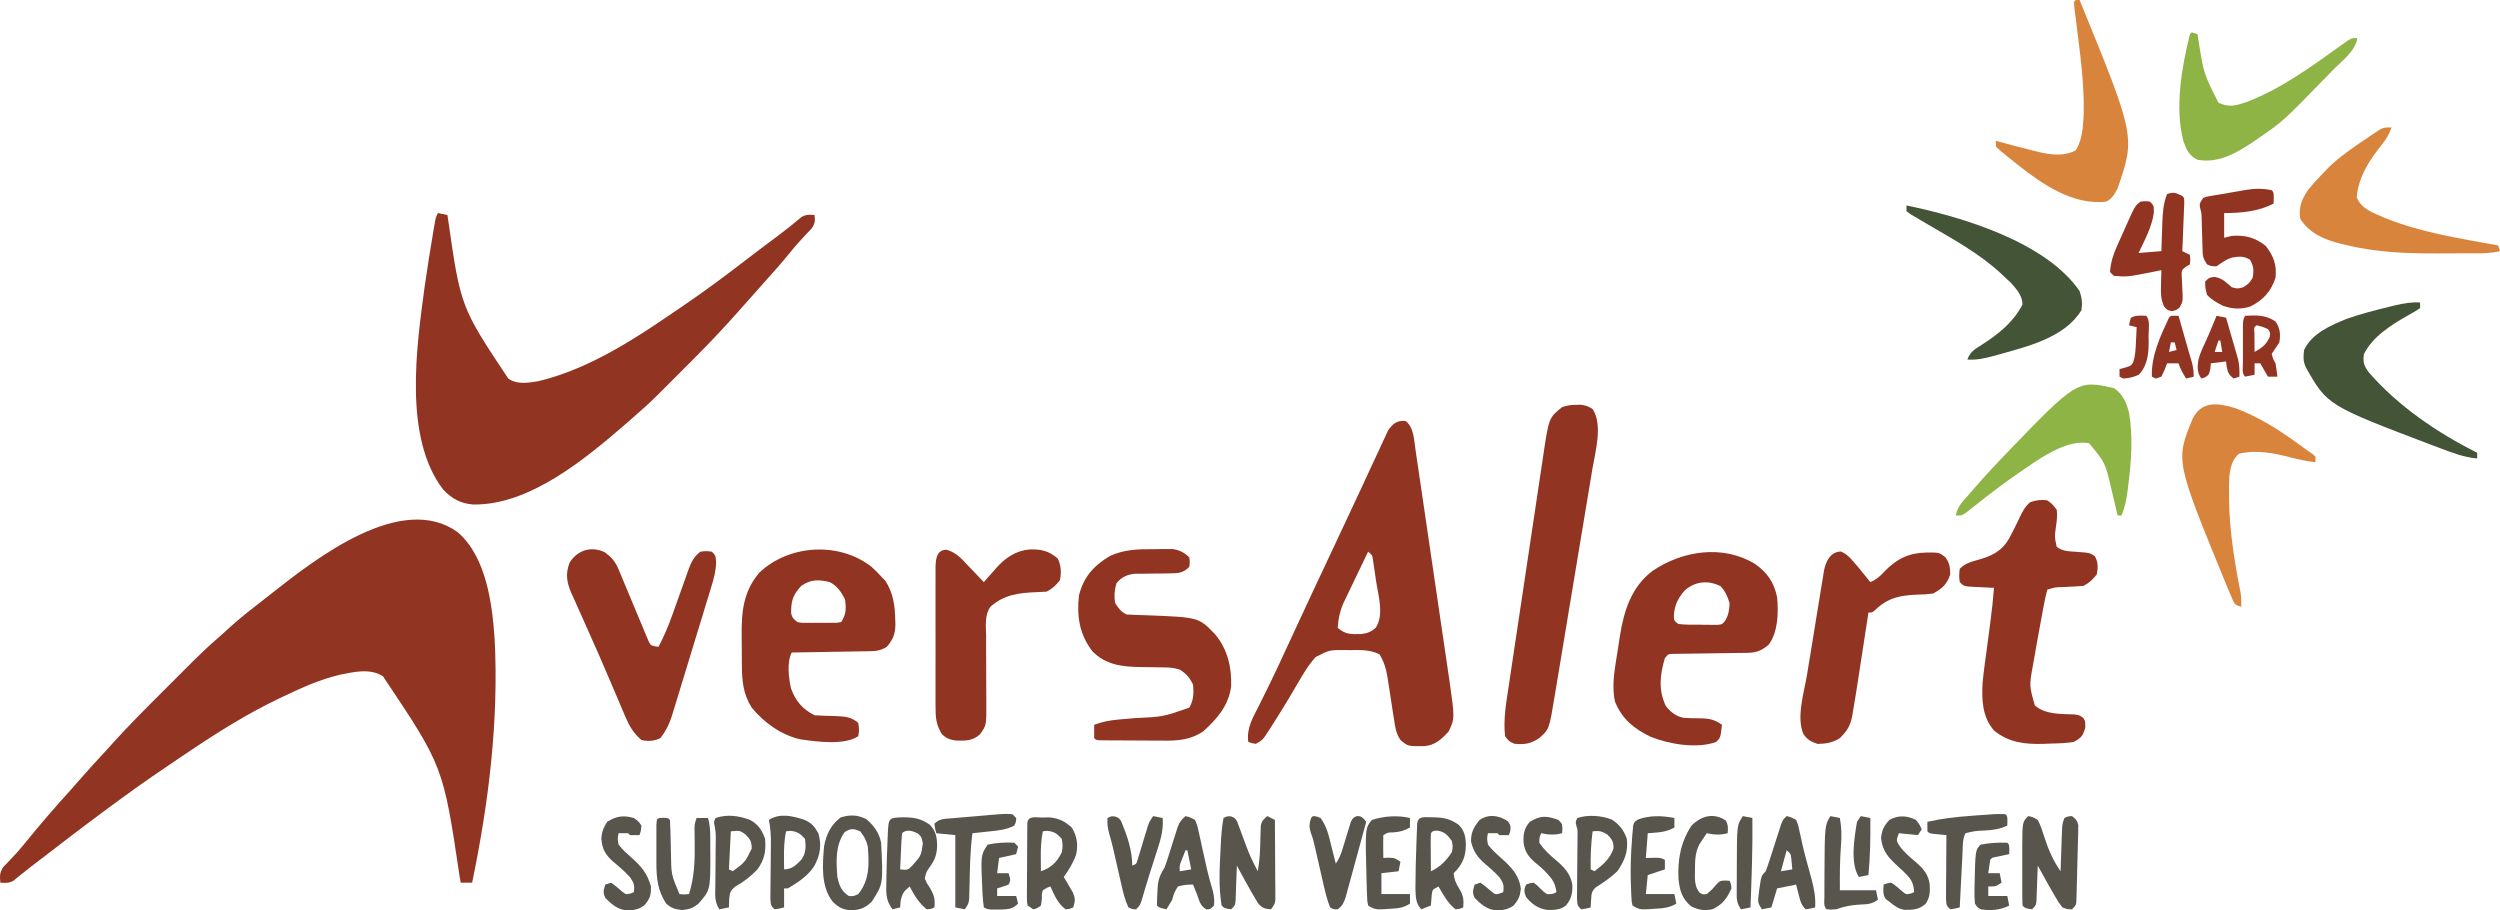 <svg xmlns="http://www.w3.org/2000/svg" version="1.1" viewBox="60.82 76 1314.18 478.5">
<path d="M0 0 C14.937 13.055 18.033 37.411 19.319 56.072 C21.55 98.921 16.193 142.261 7.48 184.168 C5.5 184.168 3.52 184.168 1.48 184.168 C1.305 183.183 1.13 182.199 0.949 181.184 C-7.711 122.97 -7.711 122.97 -39.41 75.633 C-46.374 71.317 -54.47 73.377 -62.059 74.859 C-72.462 77.343 -81.905 81.571 -91.52 86.168 C-92.207 86.493 -92.894 86.818 -93.603 87.153 C-110.021 94.961 -125.342 104.496 -140.414 114.627 C-142.713 116.172 -145.017 117.71 -147.322 119.246 C-156.512 125.387 -165.574 131.678 -174.52 138.168 C-175.354 138.773 -176.188 139.378 -177.048 140.001 C-179.231 141.591 -181.408 143.189 -183.582 144.793 C-184.759 145.661 -184.759 145.661 -185.959 146.546 C-197.48 155.068 -208.847 163.793 -220.2 172.537 C-221.748 173.729 -223.3 174.917 -224.852 176.105 C-226.551 177.42 -228.238 178.751 -229.906 180.105 C-230.604 180.662 -231.301 181.219 -232.02 181.793 C-232.87 182.493 -232.87 182.493 -233.738 183.207 C-236.078 184.469 -237.903 184.338 -240.52 184.168 C-240.842 180.62 -240.929 178.76 -238.867 175.781 C-238.113 175.022 -237.359 174.263 -236.582 173.48 C-233.304 170.055 -230.179 166.614 -227.207 162.918 C-219.582 153.509 -211.662 144.355 -203.523 135.387 C-201.706 133.375 -199.92 131.341 -198.145 129.293 C-193.943 124.471 -189.608 119.771 -185.267 115.075 C-183.975 113.665 -182.694 112.244 -181.419 110.818 C-172.946 101.415 -163.998 92.495 -155.039 83.557 C-152.324 80.847 -149.614 78.132 -146.904 75.416 C-145.158 73.67 -143.411 71.925 -141.664 70.18 C-140.865 69.379 -140.066 68.577 -139.242 67.752 C-135.017 63.544 -130.715 59.489 -126.19 55.604 C-124.044 53.759 -121.973 51.838 -119.895 49.918 C-114.245 44.822 -108.291 40.165 -102.269 35.523 C-100.625 34.25 -98.995 32.962 -97.367 31.668 C-74.516 13.687 -29.461 -21.422 0 0 Z " fill="#923422" transform="translate(301.52,355.832)"/>
<path d="M0 0 C1.65 0.33 3.3 0.66 5 1 C5.115 1.717 5.23 2.435 5.348 3.174 C11.947 49.305 11.947 49.305 37 87 C41.661 90.235 47.271 89.27 52.578 88.441 C81.182 81.595 106.082 64.427 130 48 C130.784 47.464 131.567 46.928 132.375 46.375 C142.799 39.215 152.864 31.609 162.895 23.91 C168.137 19.886 173.418 15.914 178.722 11.972 C182.961 8.813 187.087 5.547 191.105 2.109 C193.518 0.696 195.251 0.791 198 1 C198.359 4.229 198.281 5.611 196.348 8.289 C195.594 9.06 194.839 9.831 194.062 10.625 C190.72 14.151 187.543 17.712 184.5 21.5 C180.84 26.021 177.032 30.367 173.117 34.668 C171.219 36.758 169.353 38.87 167.5 41 C164.215 44.767 160.887 48.494 157.532 52.2 C155.929 53.973 154.329 55.749 152.734 57.529 C145.109 65.962 137.132 74.021 129.083 82.047 C126.802 84.323 124.527 86.603 122.252 88.885 C120.779 90.357 119.306 91.829 117.832 93.301 C117.164 93.971 116.496 94.641 115.808 95.331 C111.366 99.752 106.754 103.918 102 108 C101.024 108.857 100.048 109.714 99.043 110.598 C77.719 129.004 48.308 153.698 18.52 153.207 C11.88 152.661 7.132 150.09 2.66 145.18 C-18.092 117.934 -11.243 70.548 -7 39 C-5.591 29.031 -3.986 19.091 -2.305 9.164 C-2.188 8.467 -2.072 7.769 -1.951 7.051 C-1.119 2.238 -1.119 2.238 0 0 Z " fill="#923422" transform="translate(291,188)"/>
<path d="M0 0 C4.491 3.277 4.484 10.522 5.312 15.763 C5.671 18.163 6.025 20.564 6.375 22.966 C6.573 24.295 6.77 25.625 6.967 26.955 C7.5 30.548 8.028 34.141 8.554 37.735 C8.884 39.986 9.215 42.238 9.546 44.489 C10.704 52.362 11.858 60.236 13.008 68.11 C14.076 75.419 15.154 82.727 16.236 90.034 C17.168 96.333 18.094 102.632 19.013 108.932 C19.561 112.684 20.112 116.435 20.67 120.186 C21.195 123.718 21.711 127.252 22.221 130.786 C22.496 132.68 22.781 134.572 23.065 136.465 C25.901 156.334 25.901 156.334 22.625 163.25 C18.842 167.237 15.685 170.39 10.008 170.891 C1.297 171.049 1.297 171.049 -2.688 167.688 C-5.072 164.111 -5.475 160.884 -6.09 156.73 C-6.343 155.127 -6.596 153.523 -6.85 151.92 C-7.239 149.399 -7.625 146.878 -8.008 144.356 C-8.381 141.917 -8.766 139.48 -9.152 137.043 C-9.262 136.296 -9.371 135.549 -9.484 134.779 C-10.202 130.284 -11.276 126.633 -13.688 122.688 C-18.564 120.136 -23.746 120.387 -29.125 120.438 C-30.356 120.426 -30.356 120.426 -31.611 120.414 C-39.993 120.344 -39.993 120.344 -47.251 124.048 C-51.339 128.567 -54.337 133.81 -57.375 139.062 C-58.418 140.831 -59.464 142.598 -60.512 144.363 C-61.037 145.248 -61.562 146.133 -62.103 147.045 C-64.567 151.155 -67.107 155.213 -69.688 159.25 C-70.132 159.958 -70.576 160.665 -71.034 161.394 C-75.088 167.688 -75.088 167.688 -78.688 169.688 C-80.938 169.375 -80.938 169.375 -82.688 168.688 C-83.644 161.32 -80.271 155.935 -77 149.5 C-76.1 147.689 -75.206 145.876 -74.311 144.062 C-73.694 142.81 -73.075 141.559 -72.454 140.308 C-69.27 133.884 -66.251 127.386 -63.25 120.875 C-62.164 118.527 -61.078 116.18 -59.992 113.832 C-59.449 112.657 -58.906 111.482 -58.347 110.272 C-55.535 104.197 -52.706 98.129 -49.875 92.062 C-49.588 91.448 -49.301 90.833 -49.006 90.199 C-43.9 79.257 -38.759 68.332 -33.611 57.411 C-30.052 49.861 -26.503 42.308 -22.996 34.734 C-22.703 34.101 -22.41 33.468 -22.107 32.816 C-20.743 29.868 -19.381 26.919 -18.023 23.968 C-16.591 20.868 -15.14 17.778 -13.688 14.688 C-12.934 13.032 -12.934 13.032 -12.165 11.343 C-11.659 10.268 -11.154 9.193 -10.633 8.086 C-10.187 7.121 -9.741 6.156 -9.282 5.162 C-6.924 1.503 -4.431 -0.515 0 0 Z M-19.688 68.688 C-21.82 73.091 -23.937 77.502 -26.041 81.92 C-26.758 83.419 -27.478 84.917 -28.203 86.412 C-29.249 88.572 -30.28 90.738 -31.309 92.906 C-31.632 93.565 -31.954 94.224 -32.287 94.902 C-34.459 99.533 -35.268 103.586 -35.688 108.688 C-31.655 112.274 -28.529 112.126 -23.32 111.98 C-20.09 111.621 -18.142 110.825 -15.688 108.688 C-11.133 101.855 -14.412 91.48 -15.562 83.812 C-15.737 82.578 -15.911 81.343 -16.09 80.07 C-16.264 78.895 -16.438 77.719 -16.617 76.508 C-16.774 75.438 -16.931 74.368 -17.093 73.266 C-17.482 70.54 -17.482 70.54 -19.688 68.688 Z " fill="#923422" transform="translate(799.688,297.312)"/>
<path d="M0 0 C6.533 4.522 10.133 9.741 11.707 17.609 C12.494 25.42 12.178 36.102 7.242 42.512 C3.661 45.533 0.862 46.729 -3.711 46.783 C-4.625 46.796 -5.54 46.81 -6.482 46.824 C-7.471 46.834 -8.461 46.845 -9.48 46.855 C-11.561 46.888 -13.642 46.922 -15.723 46.955 C-19.015 47.003 -22.307 47.047 -25.599 47.086 C-28.768 47.126 -31.937 47.177 -35.105 47.23 C-36.095 47.239 -37.085 47.247 -38.104 47.256 C-39.476 47.281 -39.476 47.281 -40.875 47.306 C-41.682 47.317 -42.488 47.327 -43.32 47.338 C-45.525 47.439 -45.525 47.439 -47.293 49.609 C-49.922 58.196 -50.761 66.616 -46.754 74.785 C-44.228 77.94 -41.352 80.237 -37.294 80.97 C-35.1 81.118 -32.929 81.17 -30.73 81.172 C-25.38 81.204 -21.762 81.273 -17.293 84.609 C-18.043 91.359 -18.043 91.359 -20.293 93.609 C-30.402 97.37 -45.272 94.79 -54.918 90.859 C-63.575 86.714 -70.137 81.256 -73.605 72.172 C-74.902 65.453 -74.253 59.063 -73.191 52.375 C-73.072 51.616 -72.954 50.856 -72.831 50.074 C-72.577 48.477 -72.32 46.88 -72.059 45.284 C-71.672 42.882 -71.312 40.477 -70.953 38.07 C-68.865 24.82 -64.96 12.233 -53.891 3.773 C-38.155 -6.928 -16.862 -10.226 0 0 Z M-36.84 13.973 C-40.343 17.96 -42.131 21.544 -42.543 26.797 C-42.584 29.746 -42.584 29.746 -40.293 31.609 C-36.501 32.09 -32.675 31.98 -28.855 31.984 C-27.793 32.009 -26.73 32.033 -25.635 32.059 C-24.106 32.064 -24.106 32.064 -22.547 32.07 C-21.612 32.079 -20.677 32.087 -19.713 32.095 C-17.164 31.821 -17.164 31.821 -15.519 29.788 C-13.753 26.65 -13.415 24.205 -13.293 20.609 C-14.425 17.034 -15.479 14.482 -18.043 11.734 C-24.526 8.493 -31.386 9.166 -36.84 13.973 Z " fill="#923422" transform="translate(983.293,372.391)"/>
<path d="M0 0 C2.625 2.438 2.625 2.438 5 5 C6.052 6.083 6.052 6.083 7.125 7.188 C11.464 13.696 12.293 20.589 12.438 28.25 C12.46 28.923 12.482 29.597 12.505 30.29 C12.483 35.308 11.208 38.189 8 42 C5.048 43.831 2.771 44.262 -0.677 44.319 C-1.597 44.339 -2.518 44.359 -3.467 44.379 C-4.945 44.396 -4.945 44.396 -6.453 44.414 C-7.468 44.433 -8.484 44.453 -9.53 44.473 C-12.77 44.532 -16.01 44.579 -19.25 44.625 C-21.448 44.663 -23.646 44.702 -25.844 44.742 C-31.229 44.838 -36.614 44.923 -42 45 C-44.649 50.299 -43.593 58.314 -42.352 63.938 C-40.025 70.459 -36.22 74.89 -30 78 C-26.246 78.2 -22.498 78.346 -18.74 78.43 C-14.114 78.612 -10.663 78.849 -7 82 C-6.5 85.562 -6.5 85.562 -7 89 C-14.324 93.883 -28.686 91.873 -37.204 90.695 C-47.246 88.56 -56.596 81.901 -63 74 C-67.576 66.837 -68.157 59.774 -68.203 51.453 C-68.209 50.642 -68.215 49.831 -68.22 48.995 C-68.23 47.284 -68.236 45.572 -68.24 43.861 C-68.25 41.272 -68.281 38.683 -68.312 36.094 C-68.394 23.484 -67.482 12.998 -59 3 C-43.374 -11.801 -17.025 -13.377 0 0 Z M-37 10 C-40.511 13.796 -42.132 16.828 -42.25 22 C-42.276 22.681 -42.302 23.361 -42.328 24.062 C-41.888 26.663 -41.073 27.39 -39 29 C-36.522 29.462 -36.522 29.462 -33.746 29.398 C-32.727 29.402 -31.708 29.406 -30.658 29.41 C-29.595 29.399 -28.533 29.387 -27.438 29.375 C-26.371 29.387 -25.304 29.398 -24.205 29.41 C-23.187 29.406 -22.17 29.402 -21.121 29.398 C-20.187 29.395 -19.253 29.392 -18.291 29.388 C-17.157 29.196 -17.157 29.196 -16 29 C-13.305 24.958 -13.334 21.748 -14 17 C-16.001 13.14 -18.094 10.006 -22 8 C-27.762 6.579 -31.966 6.488 -37 10 Z " fill="#923422" transform="translate(519,374)"/>
<path d="M0 0 C0.762 -0.014 1.524 -0.028 2.309 -0.043 C4.865 0.218 6.401 0.806 8.562 2.188 C14.069 10.447 9.978 24.717 8.407 33.96 C8.174 35.378 7.943 36.796 7.712 38.213 C7.09 42.018 6.454 45.821 5.815 49.623 C5.145 53.623 4.486 57.626 3.825 61.627 C2.716 68.338 1.597 75.047 0.473 81.755 C-0.823 89.493 -2.106 97.234 -3.381 104.976 C-4.613 112.454 -5.855 119.931 -7.101 127.407 C-7.628 130.576 -8.153 133.746 -8.676 136.916 C-9.291 140.649 -9.915 144.38 -10.545 148.111 C-10.773 149.474 -11 150.838 -11.223 152.203 C-14.233 170.578 -14.233 170.578 -19.438 175.125 C-23.872 178.174 -27.109 178.647 -32.438 178.188 C-35.375 176.938 -35.375 176.938 -37.438 174.188 C-38.451 165.289 -36.807 156.255 -35.466 147.474 C-35.253 146.039 -35.041 144.603 -34.83 143.168 C-34.259 139.305 -33.678 135.444 -33.094 131.584 C-32.481 127.525 -31.877 123.465 -31.272 119.405 C-30.255 112.593 -29.231 105.782 -28.203 98.971 C-27.017 91.117 -25.843 83.261 -24.676 75.403 C-23.548 67.816 -22.411 60.23 -21.27 52.645 C-20.787 49.429 -20.306 46.213 -19.829 42.996 C-19.266 39.205 -18.695 35.416 -18.118 31.627 C-17.908 30.243 -17.701 28.858 -17.497 27.473 C-14.449 6.797 -14.449 6.797 -7.438 1.188 C-4.667 0.264 -2.871 0.024 0 0 Z " fill="#923422" transform="translate(889.438,288.812)"/>
<path d="M0 0 C2.719 1.988 2.719 1.988 5 5 C5.389 7.919 5.024 10.657 4.625 13.562 C3.836 19.084 3.836 19.084 4.961 24.461 C8.029 26.776 11.287 26.815 15 27.062 C22.395 27.595 22.395 27.595 24.969 29.316 C26.832 32.358 26.724 35.625 26 39 C23.824 41.691 22.089 43.455 19 45 C15.373 45.265 11.753 45.444 8.121 45.605 C3.926 45.71 3.926 45.71 0 47 C-0.716 49.736 -1.296 52.412 -1.812 55.188 C-1.978 56.051 -2.143 56.914 -2.313 57.804 C-2.89 60.867 -3.446 63.933 -4 67 C-4.227 68.24 -4.454 69.48 -4.688 70.758 C-5.294 74.088 -5.884 77.42 -6.464 80.755 C-6.807 82.718 -7.16 84.68 -7.513 86.641 C-9.466 97.505 -9.466 97.505 -6.5 107.875 C-0.807 112.714 7.243 112.272 14.398 112.559 C17 113 17 113 18.852 114.32 C20 116 20 116 20 119.438 C18.75 123.891 18.007 124.708 14 127 C9.924 127.691 5.877 127.789 1.75 127.875 C0.656 127.921 -0.439 127.968 -1.566 128.016 C-11.53 128.326 -20.079 127.467 -28 121 C-34.148 113.882 -34.49 105.006 -34 96 C-33.361 89.501 -32.441 83.032 -31.562 76.562 C-31.102 73.127 -30.646 69.69 -30.191 66.254 C-30.083 65.439 -29.975 64.625 -29.864 63.786 C-29.088 57.869 -28.446 51.952 -28 46 C-29.132 45.951 -30.264 45.902 -31.43 45.852 C-32.911 45.777 -34.393 45.701 -35.875 45.625 C-36.621 45.594 -37.368 45.563 -38.137 45.531 C-43.773 45.227 -43.773 45.227 -46 43 C-46.375 39.562 -46.375 39.562 -46 36 C-43.292 33.258 -40.332 32.381 -36.67 31.368 C-29.117 29.252 -24.053 26.942 -20 20 C-18.163 16.558 -16.402 13.083 -14.75 9.548 C-13.172 6.177 -11.844 3.424 -9 1 C-5.636 -0.121 -3.525 -0.423 0 0 Z " fill="#923422" transform="translate(1137,339)"/>
<path d="M0 0 C1.672 -0.024 1.672 -0.024 3.377 -0.049 C4.991 -0.05 4.991 -0.05 6.637 -0.051 C8.092 -0.055 8.092 -0.055 9.577 -0.06 C13.091 0.418 15.788 1.788 18.312 4.312 C18.625 6.688 18.625 6.688 18.312 9.312 C15.091 12.565 12.433 12.691 7.973 12.719 C6.745 12.741 5.517 12.763 4.252 12.785 C2.333 12.799 2.333 12.799 0.375 12.812 C-2.155 12.83 -4.685 12.861 -7.215 12.906 C-8.336 12.913 -9.458 12.92 -10.613 12.928 C-14.637 13.431 -17.487 14.768 -20 18 C-21.03 21.465 -21.279 24.764 -20.688 28.312 C-18.894 31.123 -17.669 32.822 -14.688 34.312 C-13.089 34.442 -11.486 34.515 -9.883 34.559 C-8.912 34.59 -7.942 34.621 -6.942 34.654 C-5.393 34.701 -5.393 34.701 -3.812 34.75 C23.343 35.794 23.343 35.794 32.062 44.938 C38.574 53.01 40.616 62.04 40.312 72.312 C38.824 82.458 32.986 89.069 25.633 95.77 C18.828 100.295 12.436 100.742 4.504 100.641 C2.993 100.638 2.993 100.638 1.451 100.635 C-0.662 100.628 -2.776 100.614 -4.889 100.594 C-8.139 100.562 -11.389 100.553 -14.639 100.547 C-16.695 100.538 -18.752 100.527 -20.809 100.516 C-22.272 100.509 -22.272 100.509 -23.766 100.503 C-24.661 100.493 -25.556 100.484 -26.478 100.474 C-27.665 100.463 -27.665 100.463 -28.875 100.453 C-30.688 100.312 -30.688 100.312 -31.688 99.312 C-31.728 96.98 -31.73 94.645 -31.688 92.312 C-27.293 90.679 -23.302 89.926 -18.637 89.531 C-17.978 89.472 -17.32 89.413 -16.642 89.352 C-14.554 89.166 -12.464 88.988 -10.375 88.812 C4.497 88.116 4.497 88.116 18.312 83.312 C20.567 79.367 20.712 75.789 20.312 71.312 C18.636 67.625 16.74 65.455 13.312 63.312 C10.012 62.212 7.502 62.171 4.027 62.137 C2.774 62.113 1.52 62.089 0.229 62.064 C-2.396 62.022 -5.021 61.99 -7.646 61.971 C-17.288 61.759 -25.521 60.816 -32.562 53.75 C-39.392 44.983 -40.937 35.202 -39.688 24.312 C-37.227 14.535 -31.972 8.762 -23.48 3.609 C-15.784 0.035 -8.352 -0.024 0 0 Z " fill="#923422" transform="translate(667.688,364.688)"/>
<path d="M0 0 C3.583 2.687 5.552 4.888 7.271 9.051 C7.638 9.929 8.006 10.806 8.384 11.71 C8.965 13.126 8.965 13.126 9.559 14.57 C10.396 16.561 11.234 18.552 12.072 20.543 C13.386 23.686 14.695 26.83 15.995 29.978 C17.253 33.014 18.53 36.043 19.809 39.07 C20.194 40.018 20.58 40.966 20.977 41.943 C21.533 43.249 21.533 43.249 22.099 44.583 C22.419 45.353 22.739 46.123 23.068 46.917 C24.125 48.883 24.125 48.883 26.384 49.444 C27 49.524 27.616 49.605 28.25 49.688 C31.14 44.142 33.492 38.629 35.562 32.734 C36.169 31.047 36.776 29.359 37.383 27.672 C38.322 25.045 39.258 22.416 40.187 19.785 C41.094 17.223 42.015 14.666 42.938 12.109 C43.211 11.324 43.484 10.538 43.765 9.729 C45.279 5.563 46.593 2.441 50.25 -0.312 C53.375 -0.688 53.375 -0.688 56.25 -0.312 C58.25 1.688 58.25 1.688 58.514 5.291 C58.394 9.787 57.353 13.755 56.019 18.028 C55.662 19.215 55.662 19.215 55.299 20.426 C54.518 23.019 53.72 25.607 52.922 28.195 C52.37 30.008 51.819 31.82 51.269 33.633 C50.116 37.423 48.955 41.21 47.789 44.996 C46.297 49.838 44.824 54.685 43.357 59.535 C42.224 63.276 41.08 67.014 39.934 70.751 C39.387 72.537 38.844 74.324 38.303 76.112 C37.545 78.613 36.773 81.11 35.999 83.606 C35.78 84.339 35.56 85.071 35.334 85.826 C33.907 90.367 32.148 93.893 29.25 97.688 C26.092 99.266 22.643 99.507 19.25 98.688 C14.968 95.037 12.762 91.149 10.641 86.039 C10.316 85.286 9.992 84.532 9.657 83.756 C8.593 81.28 7.546 78.796 6.5 76.312 C5.762 74.581 5.022 72.85 4.281 71.119 C3.126 68.419 1.972 65.719 0.822 63.017 C-1.937 56.542 -4.772 50.105 -7.645 43.68 C-8.821 41.036 -9.996 38.392 -11.171 35.747 C-11.928 34.05 -12.689 32.354 -13.455 30.659 C-14.525 28.289 -15.578 25.911 -16.629 23.531 C-16.947 22.838 -17.265 22.145 -17.592 21.431 C-20.053 15.791 -20.728 11.231 -18.5 5.438 C-14.326 -1.122 -7.222 -3.447 0 0 Z " fill="#923422" transform="translate(378.75,366.312)"/>
<path d="M0 0 C5.319 1.516 8.169 5.118 11.898 9.066 C12.634 9.825 13.371 10.584 14.129 11.365 C15.939 13.234 17.736 15.113 19.523 17.004 C20.236 16.184 20.949 15.364 21.684 14.52 C22.651 13.431 23.618 12.342 24.586 11.254 C25.052 10.715 25.518 10.176 25.998 9.621 C30.858 4.199 36.262 0.501 43.672 -0.199 C49.682 -0.326 53.72 0.574 58.398 4.629 C60.174 8.376 60.319 11.948 59.523 16.004 C57.342 18.76 55.652 20.44 52.523 22.004 C50.705 22.116 48.885 22.223 47.064 22.294 C37.876 22.655 30.21 23.568 23.014 29.913 C19.831 34.377 20.626 40.018 20.727 45.285 C20.719 47.251 20.711 49.218 20.702 51.184 C20.698 53.928 20.726 56.672 20.754 59.416 C20.799 64.219 20.804 69.021 20.793 73.823 C20.79 76.376 20.804 78.93 20.836 81.483 C20.862 92.268 20.862 92.268 17.523 97.004 C13.716 100.465 9.821 100.461 4.895 100.285 C1.692 99.905 -0.083 99.18 -2.477 97.004 C-5.581 92.013 -5.909 88.088 -5.865 82.4 C-5.87 81.557 -5.875 80.714 -5.881 79.845 C-5.894 77.072 -5.885 74.3 -5.875 71.527 C-5.877 69.595 -5.88 67.663 -5.884 65.73 C-5.888 61.687 -5.882 57.644 -5.868 53.601 C-5.851 48.417 -5.86 43.235 -5.878 38.052 C-5.889 34.064 -5.886 30.077 -5.878 26.09 C-5.876 24.178 -5.878 22.267 -5.885 20.355 C-5.893 17.686 -5.881 15.018 -5.865 12.349 C-5.871 11.559 -5.877 10.77 -5.883 9.956 C-5.829 5.324 -5.596 0.009 0 0 Z " fill="#923422" transform="translate(558.477,364.996)"/>
<path d="M0 0 C3.177 1.426 4.783 3.211 7.035 5.859 C8.151 7.151 8.151 7.151 9.289 8.469 C11.378 10.995 13.436 13.541 15.473 16.109 C18.784 14.687 20.701 12.964 23.098 10.297 C29.735 3.611 35.851 0.703 45.348 0.547 C51.728 0.54 51.728 0.54 54.859 2.934 C57.149 6.021 57.407 8.29 57.473 12.109 C55.725 17.352 53.246 19.473 48.473 22.109 C45.756 22.473 43.368 22.66 40.66 22.672 C31.23 23.013 24.765 24.215 17.883 30.902 C16.473 32.109 16.473 32.109 14.473 32.109 C14.312 33.181 14.151 34.252 13.985 35.356 C12.307 46.511 10.594 57.66 8.836 68.802 C8.515 70.841 8.196 72.881 7.876 74.921 C7.411 77.842 6.919 80.758 6.41 83.672 C6.285 84.471 6.159 85.27 6.03 86.093 C5.033 91.529 3.312 94.31 -0.527 98.109 C-4.248 100.495 -7.832 101.098 -12.215 101.172 C-15.599 100.086 -17.57 98.985 -19.661 96.061 C-23.55 87.297 -19.371 74.311 -17.859 65.148 C-17.58 63.427 -17.3 61.706 -17.021 59.985 C-16.436 56.399 -15.844 52.814 -15.248 49.229 C-14.486 44.642 -13.751 40.052 -13.023 35.46 C-12.456 31.913 -11.871 28.369 -11.28 24.826 C-11.001 23.134 -10.729 21.441 -10.464 19.747 C-10.091 17.382 -9.693 15.022 -9.288 12.663 C-9.185 11.968 -9.081 11.274 -8.974 10.559 C-8.057 5.449 -5.759 0.249 0 0 Z " fill="#923422" transform="translate(1028.527,365.891)"/>
<path d="M0 0 C0 0.99 0 1.98 0 3 C-2.227 4.46 -4.415 5.736 -6.75 7 C-15.283 11.882 -25.074 18.068 -29.562 27.188 C-30.081 31.704 -29.534 33.256 -26.879 36.82 C-11.754 54.366 9.371 68.685 30 79 C30 79.99 30 80.98 30 82 C23.065 81.431 16.915 78.998 10.438 76.562 C9.245 76.116 8.053 75.669 6.825 75.209 C-48.774 54.081 -48.774 54.081 -60.129 34.004 C-61.521 30.801 -61.41 28.456 -61 25 C-56.826 16.17 -47.139 12.109 -38.488 8.559 C-31.097 5.965 -23.541 4.048 -15.938 2.188 C-15.045 1.968 -14.152 1.749 -13.232 1.523 C-8.731 0.468 -4.659 -0.268 0 0 Z " fill="#445437" transform="translate(1333,235)"/>
<path d="M0 0 C29.03 5.972 73.249 19.126 91 45 C92.255 48.765 92.521 51.03 92 55 C83.386 69.394 63.543 74.181 48.438 78.375 C47.027 78.769 47.027 78.769 45.589 79.172 C40.956 80.41 36.842 81.338 32 81 C33.508 76.935 35.875 75.541 39.5 73.312 C48.327 67.615 56.134 61.491 61 52.062 C61 47.503 57.721 43.803 54.812 40.562 C53.884 39.717 52.956 38.871 52 38 C51.408 37.428 50.817 36.855 50.207 36.266 C38.736 25.505 24.602 17.761 11.08 9.881 C9.235 8.805 7.398 7.716 5.562 6.625 C3.956 5.685 3.956 5.685 2.316 4.727 C1.552 4.157 0.788 3.587 0 3 C0 2.01 0 1.02 0 0 Z " fill="#445437" transform="translate(1063,184)"/>
<path d="M0 0 C4.745 3.163 6.622 7.619 8 13 C10.17 25.581 9.178 38.22 7.625 50.812 C7.499 51.844 7.373 52.876 7.243 53.939 C6.622 58.628 5.894 62.636 4 67 C3.34 67 2.68 67 2 67 C1.844 66.325 1.689 65.651 1.529 64.956 C0.803 61.842 0.058 58.734 -0.688 55.625 C-1.054 54.034 -1.054 54.034 -1.428 52.41 C-4.583 39.143 -4.583 39.143 -13 29 C-25.51 26.654 -40.487 38.146 -50.375 44.875 C-58.17 50.237 -65.651 56.015 -73.082 61.869 C-74.366 62.868 -74.366 62.868 -75.676 63.887 C-76.438 64.487 -77.2 65.087 -77.986 65.706 C-80 67 -80 67 -83 67 C-82.489 62.745 -79.842 60.097 -77.125 57 C-76.627 56.424 -76.128 55.848 -75.615 55.254 C-74.086 53.495 -72.545 51.746 -71 50 C-70.184 49.071 -69.368 48.141 -68.527 47.184 C-65.735 44.072 -62.888 41.023 -60 38 C-59.281 37.247 -58.563 36.495 -57.822 35.719 C-19.36 -4.284 -19.36 -4.284 0 0 Z " fill="#8DB445" transform="translate(1172,280)"/>
<path d="M0 0 C-1.288 3.618 -2.797 6.243 -5.25 9.188 C-11.802 17.418 -17.407 26.004 -18.312 36.688 C-15.798 43.033 -9.61 44.82 -3.691 47.496 C15.233 55.206 35.976 58.386 56 62 C56.33 62.99 56.66 63.98 57 65 C52.215 66.224 47.529 66.162 42.625 66.168 C41.245 66.173 41.245 66.173 39.838 66.178 C37.884 66.183 35.931 66.185 33.978 66.185 C31.066 66.187 28.154 66.206 25.242 66.225 C8.687 66.276 -8.125 65.778 -24.25 61.688 C-25.081 61.5 -25.913 61.312 -26.77 61.119 C-35.231 59.06 -43.287 55.601 -48 48 C-48.988 42.074 -47.242 37.842 -44 33 C-41.192 29.466 -38.162 26.218 -35 23 C-34.317 22.292 -33.634 21.585 -32.93 20.855 C-27.187 15.308 -20.726 10.9 -14.125 6.438 C-13.197 5.805 -12.268 5.172 -11.312 4.521 C-10.428 3.935 -9.544 3.349 -8.633 2.746 C-7.44 1.952 -7.44 1.952 -6.223 1.142 C-4 0 -4 0 0 0 Z " fill="#D9843C" transform="translate(1318,143)"/>
<path d="M0 0 C0.99 0.33 1.98 0.66 3 1 C3.17 2.088 3.34 3.176 3.516 4.297 C6.214 21.582 6.214 21.582 14 37 C19.941 39.735 23.508 38.414 29.453 36.383 C47.709 29.265 63.555 17.505 79.369 6.154 C83.827 3 83.827 3 87 3 C86.119 9.859 78.626 15.244 74 20 C73.111 20.916 72.222 21.832 71.306 22.776 C48.128 46.6 48.128 46.6 36 55 C35.044 55.666 34.087 56.333 33.102 57.02 C23.824 63.191 14.527 68.984 3 67 C-1.494 64.753 -2.839 61.742 -4.422 57.195 C-9.051 39.619 -5.34 18.354 -1 1 C-0.67 0.67 -0.34 0.34 0 0 Z " fill="#8DB445" transform="translate(1213,93)"/>
<path d="M0 0 C13.509 4.962 25.128 12.763 36.63 21.268 C37.996 22.268 39.394 23.225 40.801 24.168 C41.549 24.827 41.549 24.827 42.312 25.5 C42.312 26.49 42.312 27.48 42.312 28.5 C37.88 27.951 33.678 27.128 29.362 25.989 C20.443 23.661 11.279 21.842 2.113 24.023 C-1.582 27.053 -2.47 31.572 -2.984 36.123 C-3.131 39.151 -3.153 42.155 -3.125 45.188 C-3.12 46.306 -3.116 47.424 -3.111 48.576 C-2.834 64.888 -0.215 81.103 2.95 97.082 C3.326 99.59 3.375 101.968 3.312 104.5 C0.312 103.5 0.312 103.5 -0.696 101.935 C-0.993 101.251 -1.291 100.568 -1.598 99.863 C-1.943 99.074 -2.288 98.285 -2.644 97.472 C-3.009 96.594 -3.374 95.717 -3.75 94.812 C-4.137 93.89 -4.524 92.967 -4.923 92.017 C-31.296 27.654 -31.296 27.654 -22.285 5.66 C-17.462 -3.881 -9.068 -2.737 0 0 Z " fill="#D9843C" transform="translate(1235.688,290.5)"/>
<path d="M0 0 C0.66 0 1.32 0 2 0 C31.344 71.8 31.344 71.8 22 99 C20.485 101.955 19.055 104.473 16 106 C-1.406 107.984 -17.407 96.979 -30.569 86.587 C-32.051 85.398 -33.526 84.199 -35 83 C-35.781 82.385 -36.562 81.77 -37.367 81.137 C-39.312 79.562 -39.312 79.562 -42 77 C-42 76.01 -42 75.02 -42 74 C-41.403 74.17 -40.806 74.34 -40.191 74.516 C-34.257 76.173 -28.296 77.719 -22.312 79.188 C-21.613 79.366 -20.913 79.545 -20.192 79.729 C-13.601 81.318 -6.138 82.426 0 79 C2.924 74.225 3.71 68.506 4 63 C4.053 61.996 4.106 60.992 4.16 59.957 C4.552 44.043 2.249 28.153 0.32 12.387 C0.223 11.587 0.125 10.788 0.025 9.965 C-0.23 7.908 -0.498 5.852 -0.766 3.797 C-0.843 2.874 -0.92 1.951 -1 1 C-0.67 0.67 -0.34 0.34 0 0 Z " fill="#D9843C" transform="translate(1152,76)"/>
<path d="M0 0 C1 1 1 1 1.062 4.062 C1.042 5.032 1.021 6.001 1 7 C-7.001 11.191 -16.068 12 -25 12 C-25 16.29 -25 20.58 -25 25 C-23.68 24.67 -22.36 24.34 -21 24 C-13.982 23.46 -8.662 24.871 -3.188 29.25 C0.989 34.501 2.718 39.298 2 46 C-0.347 53.165 -4.313 57.571 -11 61 C-15.922 62.805 -20.733 62.437 -25.625 60.75 C-28.921 59.041 -31.449 57.701 -34 55 C-34.938 51.375 -34.938 51.375 -35 48 C-33 46 -33 46 -30.25 45.562 C-25.976 46.138 -24.267 48.278 -21 51 C-17.957 51.833 -17.957 51.833 -15 51 C-11.98 49.063 -11.98 49.063 -10 46 C-9.376 42.049 -9.439 39.976 -11.438 36.5 C-14.814 34.523 -16.961 34.782 -20.758 35.367 C-23.933 36.263 -26.293 38.155 -29 40 C-31.75 39.938 -31.75 39.938 -34 39 C-36.206 35.69 -36.278 34.501 -36.379 30.633 C-36.413 29.582 -36.447 28.532 -36.482 27.449 C-36.509 26.352 -36.535 25.255 -36.562 24.125 C-36.623 21.961 -36.686 19.797 -36.754 17.633 C-36.778 16.673 -36.802 15.712 -36.826 14.723 C-36.923 11.986 -36.923 11.986 -37.64 9.335 C-38 7 -38 7 -36 4 C-34.285 3.375 -34.285 3.375 -32.062 3 C-31.181 2.849 -30.299 2.698 -29.391 2.543 C-27.712 2.274 -27.712 2.274 -26 2 C-24.453 1.726 -22.906 1.452 -21.359 1.176 C-19.677 0.887 -17.995 0.599 -16.312 0.312 C-15.101 0.097 -15.101 0.097 -13.865 -0.123 C-8.936 -0.929 -4.898 -1.059 0 0 Z " fill="#923422" transform="translate(1255,176)"/>
<path d="M0 0 C1 1 1 1 1.022 3.684 C0.975 4.852 0.927 6.019 0.879 7.223 C0.831 8.483 0.782 9.743 0.732 11.041 C0.676 12.382 0.619 13.722 0.562 15.062 C0.509 16.407 0.457 17.751 0.404 19.096 C0.274 22.397 0.139 25.699 0 29 C1.32 29.66 2.64 30.32 4 31 C4.25 33.312 4.25 33.312 4 36 C3.336 36.376 2.672 36.753 1.988 37.141 C-0.439 38.989 -0.439 38.989 -0.285 42.871 C-0.231 44.394 -0.156 45.916 -0.062 47.438 C0.381 55.288 0.381 55.288 -1.34 58.5 C-3 60 -3 60 -5.5 60.562 C-8 60 -8 60 -9.645 57.984 C-11.377 54.171 -11.33 50.784 -11.188 46.688 C-11.174 45.947 -11.16 45.206 -11.146 44.443 C-11.111 42.629 -11.058 40.814 -11 39 C-12.051 39.217 -13.101 39.433 -14.184 39.656 C-28.911 42.611 -28.911 42.611 -36 42 C-36.66 41.34 -37.32 40.68 -38 40 C-37.674 35.043 -36.391 31.03 -34.383 26.516 C-33.596 24.743 -33.596 24.743 -32.793 22.934 C-32.519 22.329 -32.245 21.724 -31.962 21.101 C-31.123 19.246 -30.301 17.383 -29.48 15.52 C-24.868 5.224 -24.868 5.224 -22 3 C-19.438 2.688 -19.438 2.688 -17 3 C-15 5 -15 5 -14.938 8.625 C-15.906 16.189 -19.79 23.17 -23 30 C-19.04 29.67 -15.08 29.34 -11 29 C-10.951 27.421 -10.902 25.842 -10.852 24.215 C-10.776 22.122 -10.701 20.03 -10.625 17.938 C-10.594 16.899 -10.563 15.861 -10.531 14.791 C-10.32 9.25 -10.108 4.17 -8 -1 C-4.364 -2.212 -3.362 -1.593 0 0 Z " fill="#923422" transform="translate(1208,179)"/>
<path d="M0 0 C2 0.824 2 0.824 3.125 2.647 C3.414 3.429 3.703 4.21 4 5.016 C4.33 5.879 4.66 6.742 5 7.631 C5.33 8.541 5.66 9.45 6 10.387 C6.663 12.16 7.33 13.933 8 15.703 C8.325 16.562 8.65 17.421 8.984 18.305 C10.447 21.932 12.189 25.36 14 28.824 C14.648 24.895 15.075 21.071 15.211 17.09 C15.253 15.858 15.253 15.858 15.297 14.602 C15.349 12.902 15.394 11.201 15.43 9.5 C15.461 8.684 15.492 7.868 15.523 7.028 C15.543 6.292 15.563 5.556 15.583 4.798 C16.102 2.339 17.107 1.417 19 -0.176 C20.32 0.484 21.64 1.144 23 1.824 C23.049 8.036 23.086 14.247 23.11 20.458 C23.12 22.572 23.134 24.686 23.151 26.799 C23.175 29.835 23.186 32.871 23.195 35.906 C23.206 36.853 23.216 37.8 23.227 38.776 C23.227 39.657 23.227 40.537 23.227 41.445 C23.231 42.22 23.236 42.995 23.241 43.793 C23 45.824 23 45.824 21 48.824 C17.715 48.544 16.372 48.26 14.191 45.707 C13.385 44.342 13.385 44.342 12.562 42.949 C11.975 41.966 11.387 40.982 10.781 39.969 C8.128 35.285 5.514 30.585 3 25.824 C2.98 26.45 2.96 27.076 2.94 27.72 C2.845 30.547 2.735 33.373 2.625 36.199 C2.579 37.677 2.579 37.677 2.531 39.184 C2.473 40.595 2.473 40.595 2.414 42.035 C2.383 42.905 2.351 43.774 2.319 44.67 C2 46.824 2 46.824 0 48.824 C-3.536 48.289 -3.536 48.289 -5 46.824 C-6.679 36.939 -6.06 26.98 -5.562 17.012 C-5.523 16.212 -5.484 15.411 -5.444 14.587 C-5.192 9.952 -4.9 5.383 -4 0.824 C-2 -0.176 -2 -0.176 0 0 Z " fill="#58554D" transform="translate(708,505.176)"/>
<path d="M0 0 C2.281 0.43 2.281 0.43 5 2 C6.576 4.898 7.509 7.987 8.5 11.125 C10.631 17.692 13.058 23.303 17 29 C17.025 28.258 17.05 27.517 17.076 26.753 C17.192 23.397 17.315 20.042 17.438 16.688 C17.477 15.52 17.516 14.353 17.557 13.15 C17.599 12.032 17.64 10.914 17.684 9.762 C17.72 8.73 17.757 7.698 17.795 6.635 C18 4 18 4 19 1 C20.875 0.125 20.875 0.125 23 0 C25.057 1.555 25.908 2.445 26.336 5.018 C26.318 5.787 26.299 6.556 26.281 7.348 C26.267 8.222 26.253 9.096 26.239 9.997 C26.208 10.938 26.177 11.878 26.145 12.848 C26.123 13.815 26.101 14.783 26.079 15.78 C26.03 17.825 25.973 19.87 25.909 21.915 C25.813 25.053 25.743 28.191 25.678 31.33 C25.627 33.315 25.574 35.3 25.52 37.285 C25.488 38.699 25.488 38.699 25.456 40.142 C25.412 41.448 25.412 41.448 25.366 42.781 C25.344 43.55 25.322 44.318 25.299 45.109 C25 47 25 47 23 49 C20.625 49 20.625 49 18 48 C15.938 45.375 15.938 45.375 14 42 C13.361 40.907 12.721 39.814 12.062 38.688 C11.372 37.46 10.685 36.231 10 35 C9.55 34.193 9.1 33.386 8.637 32.555 C7.422 30.371 6.21 28.186 5 26 C4.98 26.626 4.96 27.251 4.94 27.896 C4.845 30.723 4.735 33.549 4.625 36.375 C4.594 37.36 4.563 38.345 4.531 39.359 C4.473 40.771 4.473 40.771 4.414 42.211 C4.383 43.08 4.351 43.95 4.319 44.845 C4 47 4 47 2 49 C-1.536 48.464 -1.536 48.464 -3 47 C-3.101 44.355 -3.14 41.736 -3.133 39.09 C-3.134 38.289 -3.135 37.488 -3.136 36.663 C-3.136 34.961 -3.135 33.258 -3.13 31.556 C-3.125 28.973 -3.13 26.39 -3.137 23.807 C-3.136 22.151 -3.135 20.495 -3.133 18.84 C-3.135 18.075 -3.137 17.31 -3.139 16.522 C-3.081 3.081 -3.081 3.081 0 0 Z " fill="#58554D" transform="translate(1127,505)"/>
<path d="M0 0 C5.684 0.035 9.343 0.621 13.984 3.891 C17.136 7.11 17.768 10.203 17.875 14.625 C17.808 19.673 16.654 22.631 13.629 26.621 C12.263 28.632 11.659 29.947 11.438 32.375 C12.405 34.593 12.405 34.593 13.875 36.75 C16.106 40.479 17.006 42.938 16.438 47.375 C14.75 48.188 14.75 48.188 12.438 48.375 C8.216 44.998 5.923 41.069 3.438 36.375 C0.315 38.893 -0.508 40.101 -1.312 44.125 C-1.395 45.197 -1.478 46.27 -1.562 47.375 C-3.542 47.87 -3.542 47.87 -5.562 48.375 C-9.213 43.687 -8.951 39.544 -8.812 33.875 C-8.801 32.965 -8.789 32.054 -8.777 31.116 C-8.665 24.283 -8.42 17.453 -8.125 10.625 C-8.086 9.714 -8.047 8.804 -8.007 7.865 C-7.63 0.384 -7.43 0.205 0 0 Z M-0.562 8.375 C-0.719 9.788 -0.813 11.209 -0.879 12.629 C-0.921 13.483 -0.963 14.337 -1.006 15.217 C-1.045 16.115 -1.084 17.012 -1.125 17.938 C-1.168 18.839 -1.211 19.741 -1.256 20.67 C-1.362 22.905 -1.464 25.14 -1.562 27.375 C2.492 27.808 2.492 27.808 5 25.188 C9.458 20.186 9.458 20.186 10.375 13.75 C9.712 10.389 9.712 10.389 7.688 8.438 C5.078 7.205 1.732 6.081 -0.562 8.375 Z " fill="#58554D" transform="translate(535.562,505.625)"/>
<path d="M0 0 C1.831 -0.039 1.831 -0.039 3.699 -0.078 C8.696 0.376 11.953 2.001 15.625 5.375 C18.254 9.853 18.969 14.292 17.836 19.398 C16.299 23.805 14.042 27.485 11.312 31.25 C11.757 31.986 12.202 32.722 12.66 33.48 C13.226 34.456 13.792 35.432 14.375 36.438 C14.943 37.4 15.512 38.363 16.098 39.355 C17.451 42.579 17.36 43.975 16.312 47.25 C14.562 48 14.562 48 12.312 48.25 C8.175 45.276 6.372 40.764 4.312 36.25 C2.271 36.957 2.271 36.957 0.312 38.25 C-0.237 40.147 -0.237 40.147 -0.188 42.25 C-0.34 44.406 -0.34 44.406 -0.688 46.25 C-2.75 47.75 -2.75 47.75 -4.688 48.25 C-5.678 47.59 -6.668 46.93 -7.688 46.25 C-8.055 44.308 -8.055 44.308 -8.044 41.908 C-8.047 41.01 -8.05 40.113 -8.053 39.188 C-8.035 37.732 -8.035 37.732 -8.016 36.246 C-8.014 35.252 -8.012 34.259 -8.01 33.235 C-8.003 31.133 -7.989 29.03 -7.969 26.928 C-7.938 23.697 -7.928 20.467 -7.922 17.236 C-7.913 15.198 -7.902 13.159 -7.891 11.121 C-7.886 10.148 -7.882 9.175 -7.878 8.173 C-7.868 7.279 -7.859 6.384 -7.849 5.463 C-7.842 4.671 -7.835 3.88 -7.828 3.065 C-7.497 -1.21 -3.447 0.043 0 0 Z M0.312 7.25 C-0.608 11.905 -0.81 16.397 -0.75 21.125 C-0.745 21.813 -0.741 22.502 -0.736 23.211 C-0.725 24.891 -0.707 26.57 -0.688 28.25 C4.796 26.336 7.677 23.521 10.312 18.25 C10.813 14.834 10.813 14.834 10.312 11.25 C7.762 8.408 6.323 7.34 2.5 7 C1.778 7.082 1.056 7.165 0.312 7.25 Z " fill="#58554D" transform="translate(608.688,505.75)"/>
<path d="M0 0 C5.684 0.035 9.343 0.621 13.984 3.891 C17.172 7.147 17.749 10.217 17.812 14.688 C17.711 21.016 15.957 24.856 11.438 29.375 C11.63 32.742 12.76 35.013 14.5 37.812 C16.492 41.092 16.815 43.501 16.438 47.375 C14.688 48.125 14.688 48.125 12.438 48.375 C8.357 45.347 5.99 40.685 3.438 36.375 C0.311 37.98 0.311 37.98 -0.074 40.32 C-0.161 41.399 -0.161 41.399 -0.25 42.5 C-0.353 43.779 -0.456 45.057 -0.562 46.375 C-2.212 47.035 -3.862 47.695 -5.562 48.375 C-8.699 45.239 -8.506 41.655 -8.695 37.352 C-8.676 29.06 -8.443 20.785 -8.125 12.5 C-8.066 10.885 -8.066 10.885 -8.006 9.237 C-7.964 8.233 -7.922 7.229 -7.879 6.195 C-7.842 5.291 -7.806 4.386 -7.768 3.454 C-7.327 -1.005 -3.805 0.105 0 0 Z M-0.562 8.375 C-0.649 9.864 -0.67 11.356 -0.66 12.848 C-0.657 13.747 -0.654 14.646 -0.65 15.572 C-0.642 16.518 -0.634 17.463 -0.625 18.438 C-0.62 19.387 -0.616 20.336 -0.611 21.314 C-0.6 23.668 -0.583 26.021 -0.562 28.375 C4.329 26.117 7.456 22.848 10.438 18.375 C11.021 15.46 11.021 15.46 10.438 12.375 C8.032 9.213 6.69 7.546 2.688 7 C0.474 7.145 0.474 7.145 -0.562 8.375 Z " fill="#58554D" transform="translate(813.562,505.625)"/>
<path d="M0 0 C4.06 3.506 6.706 7.092 7.75 12.375 C8.856 34.018 8.856 34.018 2.812 43.375 C-0.336 46.428 -3.18 47.688 -7.562 47.875 C-12.104 47.748 -14.629 46.447 -17.809 43.238 C-23.973 35.27 -23.067 23.952 -22.25 14.375 C-21.117 8.095 -18.725 2.981 -13.5 -0.938 C-8.444 -2.482 -4.637 -2.318 0 0 Z M-11.5 6.875 C-16.379 13.845 -15.873 22.172 -15.25 30.375 C-14.264 34.893 -13.227 37.723 -9.25 40.375 C-6.733 40.523 -6.733 40.523 -4.25 39.375 C1.793 31.821 1.441 23.656 0.75 14.375 C-0.132 10.856 -0.998 9.338 -3.25 6.375 C-6.847 4.876 -8.237 4.7 -11.5 6.875 Z " fill="#58554D" transform="translate(516.25,506.625)"/>
<path d="M0 0 C2.379 0.582 2.379 0.582 5 2 C6.152 4.887 6.152 4.887 6.938 8.688 C7.251 10.128 7.568 11.568 7.887 13.008 C8.057 13.798 8.228 14.589 8.404 15.403 C9.061 18.267 9.811 21.095 10.582 23.93 C10.857 24.945 11.133 25.959 11.416 27.005 C11.963 29.01 12.514 31.014 13.07 33.016 C14.452 38.176 15.326 42.657 15 48 C12.625 48.625 12.625 48.625 10 49 C7.537 46.537 7.232 44.726 6.375 41.375 C6.115 40.372 5.854 39.369 5.586 38.336 C5.393 37.565 5.199 36.794 5 36 C1.7 36.66 -1.6 37.32 -5 38 C-5.99 41.3 -6.98 44.6 -8 48 C-10.475 48.495 -10.475 48.495 -13 49 C-15.257 45.615 -15.173 44.976 -14.688 41.125 C-14.577 40.241 -14.466 39.356 -14.352 38.445 C-13.328 31.328 -13.328 31.328 -11 29 C-10.241 27.012 -9.554 24.996 -8.906 22.969 C-8.516 21.766 -8.125 20.563 -7.723 19.324 C-7.314 18.05 -6.907 16.775 -6.5 15.5 C-5.705 13.008 -4.902 10.519 -4.094 8.031 C-3.74 6.923 -3.386 5.815 -3.021 4.674 C-2 2 -2 2 0 0 Z M0 18 C-1.485 23.445 -1.485 23.445 -3 29 C-1.02 28.67 0.96 28.34 3 28 C2.876 26.721 2.752 25.442 2.625 24.125 C2.555 23.406 2.486 22.686 2.414 21.945 C2.136 19.773 2.136 19.773 0 18 Z " fill="#58554D" transform="translate(1000,505)"/>
<path d="M0 0 C2.38 0.615 2.38 0.615 5 2 C6.163 4.715 6.163 4.715 6.914 8.152 C7.343 10.031 7.343 10.031 7.781 11.947 C8.063 13.277 8.345 14.607 8.625 15.938 C9.199 18.509 9.775 21.081 10.352 23.652 C10.624 24.897 10.896 26.142 11.177 27.425 C12.125 31.543 13.249 35.588 14.462 39.635 C15.047 42.207 15.233 44.372 15 47 C13 49 13 49 11.062 49.062 C7.717 47.339 7.255 44.422 6 41 C5.608 40.031 5.216 39.061 4.812 38.062 C4.544 37.382 4.276 36.701 4 36 C-0.103 36.051 -0.103 36.051 -4 37 C-5.945 40.231 -5.945 40.231 -7 44 C-7.968 45.685 -8.957 47.36 -10 49 C-13.875 48.125 -13.875 48.125 -15 47 C-14.988 44.562 -14.901 42.18 -14.75 39.75 C-14.723 39.081 -14.696 38.412 -14.668 37.723 C-14.395 33.233 -13.285 30.77 -11 27 C-10.299 25.142 -9.655 23.262 -9.062 21.367 C-8.556 19.787 -8.556 19.787 -8.039 18.176 C-7.344 15.968 -6.651 13.76 -5.961 11.551 C-5.623 10.5 -5.285 9.45 -4.938 8.367 C-4.637 7.409 -4.337 6.451 -4.027 5.464 C-2.998 2.995 -2.024 1.71 0 0 Z M0 18 C-0.506 19.268 -1.005 20.54 -1.5 21.812 C-1.778 22.52 -2.057 23.228 -2.344 23.957 C-3.153 26.118 -3.153 26.118 -3 29 C-1.02 28.67 0.96 28.34 3 28 C2.34 24.7 1.68 21.4 1 18 C0.67 18 0.34 18 0 18 Z " fill="#58554D" transform="translate(684,505)"/>
<path d="M0 0 C2.5 0.125 2.5 0.125 3.5 1.125 C3.634 3.103 3.704 5.085 3.746 7.066 C3.779 8.29 3.812 9.514 3.846 10.775 C3.906 13.356 3.964 15.937 4.018 18.518 C4.162 29.874 4.162 29.874 8.5 40.125 C11.084 40.375 11.084 40.375 13.5 40.125 C16.346 31.208 16.632 22.561 16.5 13.25 C16.474 11.398 16.453 9.547 16.438 7.695 C16.426 6.889 16.414 6.082 16.402 5.25 C16.5 3.125 16.5 3.125 17.5 0.125 C19.48 0.125 21.46 0.125 23.5 0.125 C24.996 5.235 24.684 10.405 24.688 15.688 C24.7 16.722 24.712 17.756 24.725 18.822 C24.761 37.97 24.761 37.97 18.5 45.125 C15.529 47.534 13.825 48.09 10 48.5 C6.112 48.083 4.451 47.677 1.5 45.125 C-2.877 38.448 -3.626 31.903 -3.633 24.012 C-3.634 23.357 -3.635 22.702 -3.636 22.027 C-3.636 20.655 -3.635 19.282 -3.63 17.91 C-3.625 15.801 -3.63 13.693 -3.637 11.584 C-3.636 10.247 -3.635 8.911 -3.633 7.574 C-3.632 6.361 -3.631 5.147 -3.629 3.897 C-3.456 0.173 -3.456 0.173 0 0 Z " fill="#58554D" transform="translate(409.5,505.875)"/>
<path d="M0 0 C4.257 2.189 6.543 5.532 8.051 10.055 C8.588 16.397 7.803 20.825 4.051 26.055 C0.584 29.676 -2.984 32.528 -7.387 34.93 C-10.368 37.402 -10.404 38.106 -10.824 41.805 C-10.893 43.22 -10.943 44.637 -10.949 46.055 C-13.424 46.55 -13.424 46.55 -15.949 47.055 C-18.554 43.147 -18.183 39.895 -18.109 35.371 C-18.104 34.519 -18.099 33.667 -18.094 32.79 C-18.076 30.065 -18.045 27.341 -18.012 24.617 C-17.984 21.897 -17.959 19.176 -17.941 16.456 C-17.928 14.763 -17.911 13.07 -17.887 11.377 C-17.813 7.113 -17.813 7.113 -18.517 2.931 C-18.949 1.055 -18.949 1.055 -17.949 -0.945 C-11.781 -3.001 -6.001 -2.177 0 0 Z M-9.949 6.055 C-10.279 12.655 -10.609 19.255 -10.949 26.055 C-10.289 26.385 -9.629 26.715 -8.949 27.055 C-2.364 22.158 -2.364 22.158 1.051 15.055 C0.963 11.46 0.331 10.342 -2.199 7.742 C-5.122 5.619 -5.122 5.619 -9.949 6.055 Z " fill="#58554D" transform="translate(454.949,506.945)"/>
<path d="M0 0 C4.031 2.592 6.423 5.695 7.918 10.18 C8.732 16.825 6.665 21.801 2.918 27.18 C-0.515 30.448 -4.304 33.065 -8.312 35.578 C-10.591 37.641 -10.657 38.845 -10.832 41.867 C-10.889 42.675 -10.945 43.484 -11.004 44.316 C-11.03 44.931 -11.055 45.546 -11.082 46.18 C-13.457 46.805 -13.457 46.805 -16.082 47.18 C-18.082 45.18 -18.082 45.18 -18.293 41.344 C-18.286 39.688 -18.268 38.031 -18.242 36.375 C-18.237 35.499 -18.232 34.624 -18.226 33.722 C-18.209 30.916 -18.177 28.11 -18.145 25.305 C-18.117 22.506 -18.092 19.708 -18.073 16.909 C-18.061 15.166 -18.044 13.423 -18.02 11.68 C-18.014 10.886 -18.007 10.092 -18 9.274 C-17.992 8.578 -17.984 7.883 -17.975 7.166 C-18.016 5.133 -18.016 5.133 -18.65 3.049 C-19.082 1.18 -19.082 1.18 -18.082 -0.82 C-12.571 -2.657 -5.416 -2.134 0 0 Z M-10.082 6.18 C-10.962 12.891 -11.196 19.414 -11.082 26.18 C-10.422 26.51 -9.762 26.84 -9.082 27.18 C-4.58 23.701 -0.974 20.738 0.918 15.18 C0.918 11.54 0.22 10.49 -2.332 7.867 C-5.283 6.056 -6.697 5.793 -10.082 6.18 Z " fill="#58554D" transform="translate(908.082,506.82)"/>
<path d="M0 0 C3.877 1.732 5.172 3.309 7.309 7.031 C9.142 13.258 8.292 18.353 5.309 24.031 C2.039 29.394 -3.391 32.827 -8.691 36.031 C-9.351 36.031 -10.011 36.031 -10.691 36.031 C-10.691 39.331 -10.691 42.631 -10.691 46.031 C-13.066 46.656 -13.066 46.656 -15.691 47.031 C-17.691 45.031 -17.691 45.031 -17.903 41.319 C-17.895 39.718 -17.878 38.117 -17.852 36.516 C-17.846 35.667 -17.841 34.818 -17.836 33.944 C-17.818 31.223 -17.787 28.502 -17.754 25.781 C-17.726 23.075 -17.701 20.368 -17.683 17.661 C-17.671 15.976 -17.653 14.291 -17.629 12.606 C-17.593 8.29 -17.821 4.284 -18.691 0.031 C-12.831 -3.719 -6.212 -2.042 0 0 Z M-9.691 6.031 C-10.574 10.549 -10.797 14.806 -10.754 19.406 C-10.745 20.651 -10.736 21.897 -10.727 23.18 C-10.715 24.121 -10.703 25.062 -10.691 26.031 C-6.527 26.031 -4.512 23.828 -1.691 21.031 C0.844 17.574 0.832 14.22 0.309 10.031 C-2.242 7.189 -3.681 6.121 -7.504 5.781 C-8.226 5.864 -8.948 5.946 -9.691 6.031 Z " fill="#58554D" transform="translate(483.691,506.969)"/>
<path d="M0 0 C1.875 0.125 1.875 0.125 4 1 C7.351 5.442 8.379 10.51 9.688 15.812 C9.912 16.696 10.137 17.58 10.369 18.49 C10.92 20.658 11.463 22.828 12 25 C13.849 22.227 14.644 20.288 15.586 17.148 C15.877 16.215 16.169 15.282 16.469 14.32 C17.074 12.352 17.671 10.38 18.258 8.406 C18.552 7.476 18.846 6.545 19.148 5.586 C19.408 4.73 19.668 3.875 19.935 2.994 C21 1 21 1 22.928 0.026 C25 0 25 0 26.75 1.438 C27.163 1.953 27.575 2.469 28 3 C27.317 5.505 26.633 8.011 25.949 10.516 C25.283 12.963 24.619 15.411 23.957 17.859 C23.012 21.355 22.055 24.846 21.093 28.337 C20.694 29.792 20.299 31.249 19.907 32.706 C19.333 34.838 18.746 36.966 18.156 39.094 C17.643 40.976 17.643 40.976 17.119 42.896 C16.076 45.789 15.468 47.229 13 49 C10.938 49.062 10.938 49.062 9 48 C7.37 43.782 6.345 39.466 5.344 35.062 C5.196 34.419 5.048 33.776 4.896 33.114 C4.27 30.39 3.651 27.665 3.032 24.94 C2.576 22.939 2.116 20.938 1.656 18.938 C1.386 17.75 1.116 16.563 0.838 15.34 C0.047 11.985 0.047 11.985 -1.123 8.742 C-2.105 5.671 -1.957 4.044 -1 1 C-0.67 0.67 -0.34 0.34 0 0 Z " fill="#58554D" transform="translate(751,505)"/>
<path d="M0 0 C2.004 0.801 2.004 0.801 3.164 2.445 C6.261 9.885 9.004 17.682 9.004 25.801 C11.2 24.979 11.2 24.979 11.842 22.715 C12.112 21.818 12.382 20.921 12.66 19.996 C12.961 19.02 13.261 18.044 13.57 17.039 C13.878 16.012 14.186 14.984 14.504 13.926 C15.114 11.906 15.729 9.888 16.348 7.871 C16.753 6.522 16.753 6.522 17.166 5.145 C18.004 2.801 18.004 2.801 20.004 -0.199 C22.479 0.296 22.479 0.296 25.004 0.801 C25.61 7.812 23.396 13.81 21.254 20.426 C20.906 21.525 20.558 22.625 20.199 23.758 C19.497 25.977 18.789 28.195 18.076 30.411 C16.625 34.998 15.271 39.613 13.925 44.232 C13.004 46.801 13.004 46.801 11.004 48.801 C9.004 48.738 9.004 48.738 7.004 47.801 C5.187 44.006 4.279 40.085 3.348 35.996 C3.2 35.354 3.052 34.712 2.9 34.05 C2.431 32.009 1.967 29.968 1.504 27.926 C1.04 25.891 0.575 23.857 0.108 21.823 C-0.317 19.973 -0.737 18.121 -1.158 16.27 C-1.744 13.846 -2.394 11.437 -3.092 9.042 C-3.915 6.093 -4.18 3.834 -3.996 0.801 C-1.996 -0.199 -1.996 -0.199 0 0 Z " fill="#58554D" transform="translate(646.996,505.199)"/>
<path d="M0 0 C0 1.65 0 3.3 0 5 C-4.536 7.607 -8.845 7.593 -14 8 C-14.33 12.29 -14.66 16.58 -15 21 C-13.721 20.979 -12.443 20.959 -11.125 20.938 C-7.25 20.875 -7.25 20.875 -5 22 C-5 23.65 -5 25.3 -5 27 C-9.455 28.485 -9.455 28.485 -14 30 C-14.33 33.3 -14.66 36.6 -15 40 C-10.05 40 -5.1 40 0 40 C0.33 41.65 0.66 43.3 1 45 C-2.773 47.404 -6.719 47.508 -11.062 47.75 C-11.782 47.805 -12.502 47.861 -13.244 47.918 C-17.115 48.155 -18.686 48.209 -22 46 C-22.464 44.103 -22.464 44.103 -22.582 41.766 C-22.628 40.891 -22.674 40.017 -22.722 39.116 C-22.767 37.697 -22.767 37.697 -22.812 36.25 C-22.848 35.281 -22.884 34.312 -22.921 33.313 C-23.11 26.096 -22.879 18.947 -22.312 11.75 C-22.247 10.804 -22.182 9.858 -22.115 8.884 C-22.032 8.009 -21.949 7.135 -21.863 6.234 C-21.794 5.463 -21.725 4.692 -21.654 3.897 C-21 2 -21 2 -19.092 0.763 C-12.939 -1.482 -6.334 -1.239 0 0 Z " fill="#58554D" transform="translate(941,506)"/>
<path d="M0 0 C2.5 1.75 2.5 1.75 4 4 C3.75 6.75 3.75 6.75 3 9 C1.334 9.043 -0.334 9.041 -2 9 C-2.33 8.67 -2.66 8.34 -3 8 C-4.666 7.959 -6.334 7.957 -8 8 C-8.573 10.708 -8.573 10.708 -8 14 C-6.032 16.613 -3.627 18.707 -1.188 20.875 C4.088 25.584 7.078 29.101 9 36 C9.079 40.67 8.538 42.367 5.5 45.938 C2.183 48.346 -0.788 48.663 -4.82 48.426 C-9.173 47.575 -11.888 45.112 -14.938 42.062 C-16.337 39.346 -15.874 37.86 -15 35 C-13.515 34.505 -13.515 34.505 -12 34 C-9.843 35.418 -7.988 37.064 -6.035 38.75 C-4.071 40.253 -4.071 40.253 -1.746 39.688 C-1.17 39.461 -0.594 39.234 0 39 C0.528 35.413 0.104 34.149 -2 31.125 C-4.789 28.033 -7.931 25.365 -11.133 22.711 C-14.956 19.208 -16.601 16.38 -17.055 11.094 C-16.959 7.418 -15.938 5.088 -14 2 C-9.098 -1.016 -5.537 -1.567 0 0 Z " fill="#58554D" transform="translate(394,506)"/>
<path d="M0 0 C0 1.65 0 3.3 0 5 C-2.955 6.67 -5.313 7.3 -8.688 7.562 C-11.642 7.595 -11.642 7.595 -14 9 C-14.072 11.02 -14.084 13.042 -14.062 15.062 C-14.053 16.167 -14.044 17.272 -14.035 18.41 C-14.024 19.265 -14.012 20.119 -14 21 C-13.072 20.959 -12.144 20.918 -11.188 20.875 C-8 21 -8 21 -5 23 C-5.33 24.65 -5.66 26.3 -6 28 C-8.97 28.33 -11.94 28.66 -15 29 C-15 32.63 -15 36.26 -15 40 C-10.05 40 -5.1 40 0 40 C0 41.65 0 43.3 0 45 C-3.665 47.443 -6.74 47.515 -11 47.75 C-11.724 47.805 -12.449 47.861 -13.195 47.918 C-17.078 48.154 -18.677 48.216 -22 46 C-22.448 43.84 -22.448 43.84 -22.547 41.152 C-22.588 40.162 -22.629 39.172 -22.671 38.151 C-22.697 37.091 -22.723 36.03 -22.75 34.938 C-22.802 33.321 -22.802 33.321 -22.855 31.673 C-23.55 5.304 -23.55 5.304 -20 1 C-13.507 -1.007 -6.624 -1.541 0 0 Z " fill="#58554D" transform="translate(802,506)"/>
<path d="M0 0 C2 2 2 2 2.125 4.625 C2.084 5.409 2.042 6.192 2 7 C-1.982 8.054 -4.982 7.841 -9 7 C-9.959 9.195 -9.959 9.195 -10 12 C-7.427 15.817 -4.453 18.495 -0.938 21.438 C3.231 25.031 6.398 28.384 7.34 34.043 C7.549 38.51 6.836 41.556 4 45 C1.024 47.315 -2.192 47.42 -5.906 47.316 C-10.649 46.6 -14.006 44.243 -17 40.5 C-18.096 37.761 -18.097 36.692 -17 34 C-15.215 33.312 -15.215 33.312 -13 33 C-11.254 34.25 -11.254 34.25 -9.562 36 C-7.816 37.697 -7.816 37.697 -6 39 C-3.141 39.051 -3.141 39.051 -1 38 C-1.529 34.044 -2.503 31.939 -5.188 29 C-5.815 28.312 -6.443 27.623 -7.09 26.914 C-8.743 25.257 -10.405 23.808 -12.25 22.375 C-15.751 19.351 -17.622 16.665 -18.281 12.016 C-18.485 7.495 -18.011 4.4 -15 1 C-9.246 -2.498 -6.062 -2.158 0 0 Z " fill="#58554D" transform="translate(880,507)"/>
<path d="M0 0 C1.5 2.25 1.5 2.25 1.25 5 C1.002 5.742 0.755 6.485 0.5 7.25 C-1.166 7.293 -2.834 7.291 -4.5 7.25 C-4.83 6.92 -5.16 6.59 -5.5 6.25 C-7.166 6.209 -8.834 6.207 -10.5 6.25 C-11.074 8.955 -11.074 8.955 -10.5 12.25 C-8.534 14.885 -6.131 16.999 -3.688 19.188 C1.658 24.029 5.839 28.014 6.785 35.508 C6.313 39.466 5.642 41.08 3 44.25 C-0.312 46.599 -3.326 46.911 -7.32 46.676 C-11.673 45.825 -14.388 43.362 -17.438 40.312 C-18.837 37.596 -18.374 36.11 -17.5 33.25 C-16.015 32.755 -16.015 32.755 -14.5 32.25 C-12.343 33.668 -10.488 35.314 -8.535 37 C-6.571 38.503 -6.571 38.503 -4.246 37.938 C-3.67 37.711 -3.094 37.484 -2.5 37.25 C-1.972 33.663 -2.396 32.399 -4.5 29.375 C-6.702 26.928 -9.12 24.819 -11.625 22.688 C-15.837 19.062 -17.985 16.274 -19.375 10.812 C-19.545 5.968 -18.028 3.176 -15.062 -0.562 C-10.484 -4.042 -4.541 -3.179 0 0 Z " fill="#58554D" transform="translate(853.5,507.75)"/>
<path d="M0 0 C2 2.625 2 2.625 3 5 C2.01 6.485 2.01 6.485 1 8 C-2.3 7.67 -5.6 7.34 -9 7 C-10.44 10.899 -10.44 10.899 -8.562 13.812 C-6.133 17.165 -3.051 19.676 0.098 22.332 C3.945 25.705 6.645 28.893 7.238 34.086 C7.371 38.184 7.357 40.409 5.188 44 C1.784 47.112 -1.407 47.339 -5.938 47.289 C-9.302 46.817 -11.414 45.105 -14 43 C-14.619 42.546 -15.238 42.093 -15.875 41.625 C-17.588 39.151 -17.195 36.918 -17 34 C-15.25 33.312 -15.25 33.312 -13 33 C-10.782 34.386 -8.966 36.03 -7 37.75 C-5.068 39.255 -5.068 39.255 -2.75 38.688 C-2.172 38.461 -1.595 38.234 -1 38 C-1.142 32.54 -3.215 30.312 -6.967 26.74 C-7.617 26.145 -8.267 25.55 -8.938 24.938 C-14.157 20.103 -17.573 16.916 -18.375 9.562 C-17.919 5.231 -16.875 3.253 -14 0 C-9.23 -2.602 -4.827 -2.312 0 0 Z " fill="#58554D" transform="translate(1068,507)"/>
<path d="M0 0 C1.417 2.334 1.28 4.071 1.062 6.75 C-2.919 7.804 -5.919 7.591 -9.938 6.75 C-10.76 7.973 -11.57 9.204 -12.375 10.438 C-12.827 11.122 -13.28 11.806 -13.746 12.512 C-16.179 17.082 -16.098 21.716 -16.125 26.812 C-16.146 28.624 -16.146 28.624 -16.168 30.473 C-15.951 33.557 -15.645 35.219 -13.938 37.75 C-12.16 39.007 -12.16 39.007 -9.938 38.75 C-7.25 36.479 -7.25 36.479 -4.938 33.75 C-2.938 31.75 -2.938 31.75 -0.312 31.625 C0.471 31.666 1.255 31.707 2.062 31.75 C2.812 33.312 2.812 33.312 3.062 35.75 C0.697 41.048 -1.561 44.165 -6.938 46.75 C-11.334 47.603 -14.223 47.1 -18.25 45.125 C-22.91 41.007 -24.056 37.167 -24.75 31.125 C-25.348 20.848 -23.655 11.442 -17.938 2.75 C-12.87 -2.318 -6.521 -4.207 0 0 Z " fill="#58554D" transform="translate(967.938,507.25)"/>
<path d="M0 0 C1 1 1 1 1.062 3.562 C1.042 4.367 1.021 5.171 1 6 C-2.921 7.81 -6.264 8.328 -10.562 8.562 C-15.871 8.774 -15.871 8.774 -21 10 C-22.607 13.214 -22.364 16.751 -22.535 20.289 C-22.6 21.517 -22.6 21.517 -22.665 22.769 C-22.802 25.388 -22.932 28.006 -23.062 30.625 C-23.154 32.398 -23.246 34.172 -23.338 35.945 C-23.563 40.297 -23.783 44.648 -24 49 C-26.375 49.625 -26.375 49.625 -29 50 C-31 48 -31 48 -31.227 44.376 C-31.227 42.821 -31.215 41.266 -31.195 39.711 C-31.192 38.893 -31.19 38.074 -31.187 37.231 C-31.176 34.612 -31.15 31.994 -31.125 29.375 C-31.115 27.602 -31.106 25.828 -31.098 24.055 C-31.076 19.703 -31.041 15.352 -31 11 C-31.638 10.939 -32.276 10.879 -32.934 10.816 C-33.76 10.733 -34.586 10.649 -35.438 10.562 C-36.261 10.481 -37.085 10.4 -37.934 10.316 C-40 10 -40 10 -41 9 C-41.041 7.334 -41.043 5.666 -41 4 C-33.444 2.271 -25.974 1.437 -18.25 0.875 C-17.153 0.789 -16.056 0.702 -14.926 0.613 C-4.878 -0.154 -4.878 -0.154 0 0 Z " fill="#58554D" transform="translate(1115,504)"/>
<path d="M0 0 C0.66 0.66 1.32 1.32 2 2 C1.938 4 1.938 4 1 6 C-3.381 8.301 -7.97 8.63 -12.812 9.125 C-13.995 9.255 -13.995 9.255 -15.201 9.387 C-17.133 9.598 -19.067 9.8 -21 10 C-22.188 19.054 -22.328 28.101 -22.518 37.223 C-22.552 38.436 -22.586 39.649 -22.621 40.898 C-22.646 41.998 -22.671 43.099 -22.697 44.232 C-23 47 -23 47 -25 50 C-26.65 49.67 -28.3 49.34 -30 49 C-30 36.46 -30 23.92 -30 11 C-33.3 10.67 -36.6 10.34 -40 10 C-40.625 7.625 -40.625 7.625 -41 5 C-38.242 2.242 -35.509 2.445 -31.797 2.148 C-31.081 2.085 -30.366 2.021 -29.629 1.955 C-28.113 1.822 -26.596 1.693 -25.08 1.567 C-22.772 1.377 -20.466 1.174 -18.16 0.969 C-16.685 0.84 -15.21 0.713 -13.734 0.586 C-13.05 0.527 -12.365 0.467 -11.66 0.406 C-3.841 -0.235 -3.841 -0.235 0 0 Z " fill="#58554D" transform="translate(593,504)"/>
<path d="M0 0 C1.65 0.33 3.3 0.66 5 1 C5.87 5.998 5.978 10.45 5.562 15.5 C4.969 23.358 4.924 31.119 5 39 C11.27 39 17.54 39 24 39 C24.33 40.65 24.66 42.3 25 44 C21.525 46.316 19.801 46.31 15.688 46.5 C11.067 46.715 7.354 47.452 3 49 C0.188 49.188 0.188 49.188 -2 49 C-3.763 47.237 -3.13 44.729 -3.133 42.34 C-3.135 41.16 -3.137 39.981 -3.139 38.766 C-3.134 37.502 -3.13 36.239 -3.125 34.938 C-3.12 33.029 -3.12 33.029 -3.115 31.082 C-2.972 4.928 -2.972 4.928 0 0 Z " fill="#58554D" transform="translate(1023,505)"/>
<path d="M0 0 C6.053 -0.323 10.78 -0.523 16 3 C18.456 6.683 18.716 9.72 18 14 C16.667 16 15.333 18 14 20 C14.625 22.524 14.625 22.524 16 25 C16.381 27.326 16.725 29.659 17 32 C15.35 32 13.7 32 12 32 C10.68 29.69 9.36 27.38 8 25 C7.01 25 6.02 25 5 25 C5 26.98 5 28.96 5 31 C3.344 31.382 1.675 31.714 0 32 C-1.853 30.147 -1.13 27.106 -1.133 24.629 C-1.134 23.333 -1.135 22.037 -1.137 20.701 C-1.135 20.022 -1.133 19.344 -1.13 18.644 C-1.125 16.575 -1.13 14.505 -1.137 12.436 C-1.135 11.138 -1.134 9.841 -1.133 8.504 C-1.132 7.306 -1.131 6.108 -1.129 4.873 C-1 2 -1 2 0 0 Z M6 5 C4.661 6.111 4.661 6.111 4.902 8.941 C4.914 10.136 4.926 11.331 4.938 12.562 C4.947 13.76 4.956 14.958 4.965 16.191 C4.976 17.118 4.988 18.045 5 19 C8.93 16.777 11.146 15.223 13 11 C13.257 8.777 13.257 8.777 12 7 C9.004 5.695 9.004 5.695 6 5 Z " fill="#923422" transform="translate(1241,242)"/>
<path d="M0 0 C0.66 0.66 1.32 1.32 2 2 C1.67 3.32 1.34 4.64 1 6 C-1.97 6.66 -4.94 7.32 -8 8 C-8.33 10.64 -8.66 13.28 -9 16 C-7.02 16 -5.04 16 -3 16 C-1.875 19.75 -1.875 19.75 -3 22 C-4.979 22.727 -6.98 23.398 -9 24 C-9 25.32 -9 26.64 -9 28 C-5.7 28 -2.4 28 1 28 C1.33 29.32 1.66 30.64 2 32 C-0.709 34.709 -2.742 34.933 -6.508 35.133 C-7.371 35.13 -8.235 35.128 -9.125 35.125 C-10.428 35.129 -10.428 35.129 -11.758 35.133 C-14 35 -14 35 -16 34 C-16.352 31.569 -16.567 29.258 -16.688 26.812 C-16.727 26.099 -16.766 25.386 -16.806 24.652 C-17.634 6.451 -17.634 6.451 -14 1 C-9.345 -0.004 -4.752 -0.28 0 0 Z " fill="#58554D" transform="translate(594,519)"/>
<path d="M0 0 C1 1 1 1 1.062 3.562 C1.042 4.367 1.021 5.171 1 6 C0.043 6.199 0.043 6.199 -0.934 6.402 C-2.173 6.667 -2.173 6.667 -3.438 6.938 C-4.673 7.199 -4.673 7.199 -5.934 7.465 C-7.977 7.808 -7.977 7.808 -9 9 C-9.368 11.328 -9.702 13.662 -10 16 C-8.02 16 -6.04 16 -4 16 C-3.67 17.65 -3.34 19.3 -3 21 C-6 23 -6 23 -10 23 C-10 24.65 -10 26.3 -10 28 C-6.7 28 -3.4 28 0 28 C0.33 29.65 0.66 31.3 1 33 C-3.646 35.478 -8.85 35.812 -14 35 C-15.789 33.941 -15.789 33.941 -17 32 C-17.251 29.449 -17.329 27.167 -17.25 24.625 C-17.238 23.919 -17.225 23.213 -17.212 22.486 C-16.797 3.797 -16.797 3.797 -14 1 C-9.312 0.081 -4.771 -0.191 0 0 Z " fill="#58554D" transform="translate(1116,519)"/>
<path d="M0 0 C1.32 0 2.64 0 4 0 C8.492 15.723 8.492 15.723 9.272 18.469 C9.718 20.018 10.172 21.564 10.642 23.105 C11.606 26.289 12 28.613 12 32 C10.02 32.495 10.02 32.495 8 33 C6.337 30.325 5 28 4 25 C2.02 25 0.04 25 -2 25 C-2.433 26.134 -2.866 27.269 -3.312 28.438 C-3.869 29.613 -4.426 30.789 -5 32 C-6.485 32.495 -6.485 32.495 -8 33 C-8.66 32.67 -9.32 32.34 -10 32 C-10.402 21.047 -5.567 10.742 -1 1 C-0.67 0.67 -0.34 0.34 0 0 Z M0 14 C-0.33 15.65 -0.66 17.3 -1 19 C0.32 18.67 1.64 18.34 3 18 C2.67 16.68 2.34 15.36 2 14 C1.34 14 0.68 14 0 14 Z " fill="#923422" transform="translate(1202,242)"/>
<path d="M0 0 C1.65 0.33 3.3 0.66 5 1 C6.18 5.038 7.341 9.081 8.5 13.125 C8.834 14.267 9.168 15.409 9.512 16.586 C9.828 17.695 10.143 18.803 10.469 19.945 C10.909 21.469 10.909 21.469 11.357 23.024 C12.023 26.104 12.115 28.858 12 32 C10.515 32.495 10.515 32.495 9 33 C6.477 31.026 6.007 30.033 5.312 26.812 C5.158 25.42 5.158 25.42 5 24 C1.04 24.495 1.04 24.495 -3 25 C-3.083 25.949 -3.165 26.898 -3.25 27.875 C-4 31 -4 31 -6.062 32.375 C-6.702 32.581 -7.341 32.788 -8 33 C-10.291 29.765 -10.146 27.025 -9.539 23.191 C-8.781 20.11 -7.549 17.379 -6.188 14.52 C-4.778 11.529 -3.513 8.492 -2.25 5.438 C-1.822 4.405 -1.394 3.372 -0.953 2.309 C-0.481 1.166 -0.481 1.166 0 0 Z M1 13 C0.34 14.98 -0.32 16.96 -1 19 C0.32 19 1.64 19 3 19 C2.67 17.02 2.34 15.04 2 13 C1.67 13 1.34 13 1 13 Z " fill="#923422" transform="translate(1226,242)"/>
<path d="M0 0 C1.65 0.33 3.3 0.66 5 1 C5.189 16.683 4.605 32.33 4 48 C1.525 48.495 1.525 48.495 -1 49 C-3.421 45.368 -3.245 43.668 -3.23 39.348 C-3.23 38.692 -3.23 38.037 -3.229 37.362 C-3.226 35.971 -3.218 34.579 -3.206 33.188 C-3.188 31.101 -3.185 29.015 -3.186 26.928 C-3.13 4.695 -3.13 4.695 0 0 Z " fill="#58554D" transform="translate(977,505)"/>
<path d="M0 0 C2.266 2.266 1.233 7.524 1.25 10.562 C1.271 11.445 1.291 12.327 1.312 13.236 C1.351 19.71 0.826 25.979 -3.812 30.938 C-6.554 32.269 -8.971 32.737 -12 33 C-12.66 32.67 -13.32 32.34 -14 32 C-14 30.68 -14 29.36 -14 28 C-13.051 27.753 -12.102 27.505 -11.125 27.25 C-8.033 26.331 -8.033 26.331 -6.844 24.438 C-5.63 20.932 -5.531 17.423 -5.375 13.75 C-5.317 12.632 -5.317 12.632 -5.258 11.492 C-5.164 9.662 -5.081 7.831 -5 6 C-6.32 5.67 -7.64 5.34 -9 5 C-8.625 3.062 -8.625 3.062 -8 1 C-5.268 -0.366 -3.018 -0.128 0 0 Z " fill="#923422" transform="translate(1189,242)"/>
<path d="M0 0 C1.65 0.33 3.3 0.66 5 1 C5.108 11.066 4.977 20.971 4 31 C2.35 31.33 0.7 31.66 -1 32 C-5.705 24.942 -3.402 11.212 -2 3 C-1.34 2.01 -0.68 1.02 0 0 Z " fill="#58554D" transform="translate(1039,505)"/>
</svg>